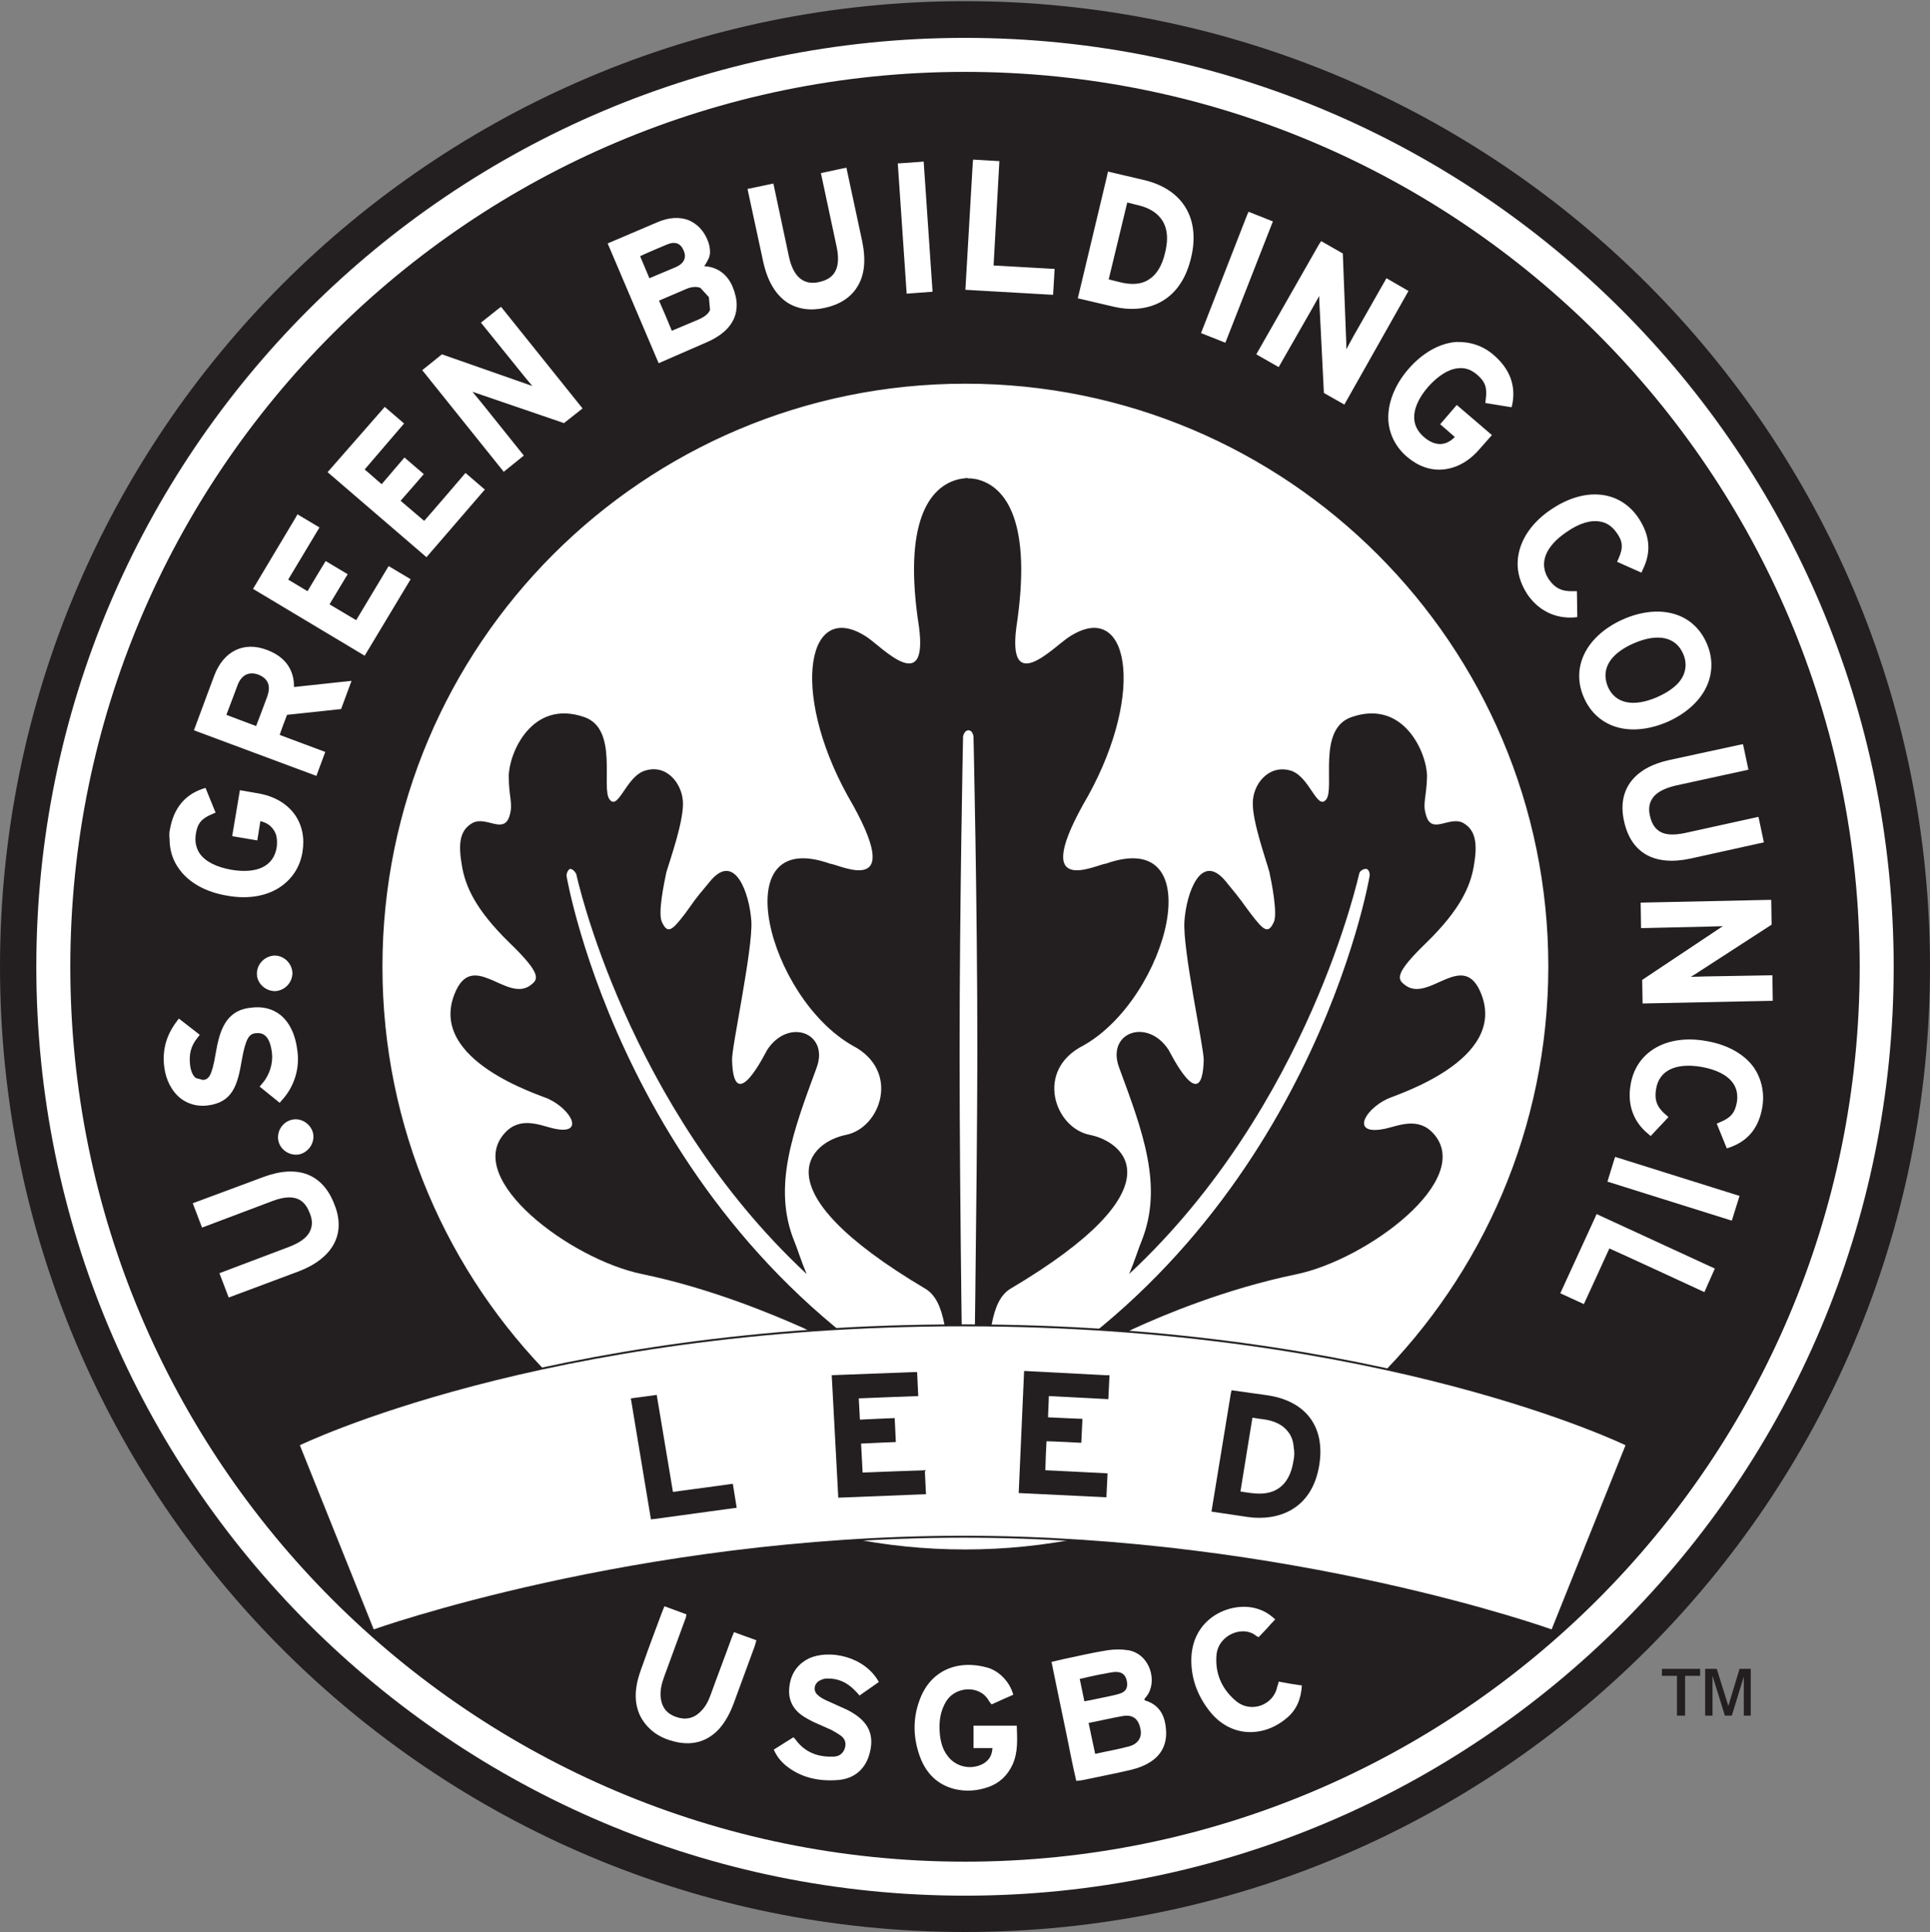 <?xml version="1.0" encoding="utf-8"?>
<!-- Generator: Adobe Illustrator 24.3.0, SVG Export Plug-In . SVG Version: 6.00 Build 0)  -->
<svg version="1.1" id="Layer_1" xmlns="http://www.w3.org/2000/svg" xmlns:xlink="http://www.w3.org/1999/xlink" x="0px" y="0px"
	 viewBox="0 0 499.6 500" style="enable-background:new 0 0 499.6 500;" xml:space="preserve">
<rect x="0" y="0" width="499.6" height="500" fill="#808080" stroke="none"/>
<style type="text/css">
	.st0{fill:#0F56A5;}
	.st1{fill:#00ADEF;}
	.st2{fill:#FFFFFF;}
	.st3{fill-rule:evenodd;clip-rule:evenodd;fill:#FFFFFF;}
	.st4{fill:#E0372A;}
	.st5{fill-rule:evenodd;clip-rule:evenodd;fill:#3A5EAA;}
	.st6{fill-rule:evenodd;clip-rule:evenodd;fill:#006938;}
	.st7{fill:#231F20;}
	.st8{fill:#FFFFFF;stroke:#231F20;stroke-width:0.5;stroke-miterlimit:10;}
	.st9{fill:#EC1B2E;}
	.st10{fill:#FFE850;}
</style>
<g>
	<path class="st2" d="M495.9,250.2c0,135.9-110.2,246.1-246.1,246.1C113.9,496.3,3.7,386.1,3.7,250.2C3.7,114.3,113.9,4.1,249.8,4.1
		C385.7,4.1,495.9,114.3,495.9,250.2"/>
	<path class="st7" d="M249.8,0.3C111.8,0.3,0,112.2,0,250.2C0,388.2,111.8,500,249.8,500c138,0,249.8-111.8,249.8-249.8
		C499.6,112.2,387.8,0.3,249.8,0.3 M249.8,490.6C117,490.6,9.4,383,9.4,250.2C9.4,117.4,117,9.8,249.8,9.8
		c132.8,0,240.4,107.6,240.4,240.4C490.2,383,382.6,490.6,249.8,490.6"/>
	<path class="st7" d="M359.1,284.4c2.3-1.1,30.9-9.9,24.4-27c-4.6-12-13.5,2.2-19.7-2.4c-2-1.5-3.2-2.7,5.5-11.1
		c8.7-8.5,11.3-14.5,12.2-19.7c0.9-5.2,0.8-9.2-2.7-11.2c-3.6-2-8.3,3.3-9.7-2.2c-0.9-2.9,0.2-4.6,0.3-9.9c0-5.8-5.9-20.1-19.6-15.3
		c-8.9,3.1-4.2,18.4-6.5,21.3c-2.4,3-4.3-6.1-9.3-7.5c-5.7-1.6-9.8,3.7-9.7,8.6c0,4.9,3.3,14.1,4.3,17.7c0.6,2.8,2.1,10.5,1.2,12.8
		c-1.5,3.4-2.7,2.3-6-2c-2.9-3.8-1.4-2.2-6.5-8.4c-6.4-7.8-10.2,3-10.7,10.3c-0.5,7.3,5,32.5,5,35.9c-0.4,15.2-8.8-2.2-9.1-2.6
		c-5.5-8.4-16.2-4.5-12.8,4.6c6.1,16.5,11.5,30.7,5.8,44.9c-0.8,1.9-1.8,5.2-3.2,8.5c46.7-43.5,59.5-103.7,59.6-103.8
		c0.2-0.6,1.3-1.2,1.9-1c0.6,0.2,0.9,1.3,0.7,2c0,0.1-15.3,89.6-96.7,135.2c-1.8,1-2-0.1-2.4-1.7c0.4-14.2,1-23.8,6.2-26.9
		c43.9-26,29.6-38,20.5-39.8c-9.1-1.8-14.3-16.7-1.7-23.1c22.1-12.4,33.4-56.8,5.9-47.1c-2.5,0.2-20.5,9.6-4.6-17.6
		c15-27.2,10.4-51.4-5.2-40.9c-4.1,2.8-15.7,15-13.4-2.7c4.1-26.9-2.5-36.5-10.4-38.3c0,0-0.8-0.1-1.5-0.2l-0.7,0v-0.1
		c-0.5,0-2.2,0.3-2.2,0.3c-7.9,1.8-14.6,11.4-10.4,38.3c2.3,17.7-9.3,5.5-13.3,2.7c-15.6-10.5-20.2,13.7-5.2,40.9
		c15.9,27.2-2.1,17.8-4.6,17.6c-27.4-9.7-16.1,34.6,5.9,47.1c12.5,6.5,7.3,21.3-1.7,23.1c-9.1,1.8-23.3,13.8,20.5,39.8
		c5.3,3.1,5.9,12.8,6.3,27c-0.4,1.6-0.6,2.5-2.4,1.6c-81.4-45.7-96.7-135.1-96.7-135.2c-0.2-0.6,0.3-1.8,0.8-2
		c0.6-0.2,1.5,0.8,1.7,1.4c0,0.1,12.9,59.9,59.6,103.4c-1.4-3.3-2.4-6.6-3.2-8.5c-5.7-14.1-0.3-28.4,5.8-44.9c3.3-9-7.3-13-12.8-4.6
		c-0.3,0.4-8.7,17.8-9.1,2.6c-0.1-3.4,5.4-28.6,5-35.9c-0.5-7.3-4.3-18.1-10.7-10.3c-5.1,6.1-3.6,4.5-6.5,8.4c-3.3,4.3-4.5,5.4-6,2
		c-1-2.3,0.6-9.9,1.2-12.8c1.1-3.6,4.3-12.7,4.3-17.7c0-4.9-4-10.3-9.7-8.6c-5,1.4-7,10.5-9.3,7.5c-2.3-2.9,2.4-18.2-6.5-21.3
		c-13.7-4.8-19.6,9.5-19.6,15.3c0,5.3,1.1,6.9,0.3,9.9c-1.4,5.5-6.1,0.2-9.7,2.2c-3.6,2-3.6,6-2.7,11.2c0.9,5.2,3.5,11.2,12.2,19.7
		c8.7,8.4,7.5,9.6,5.5,11.1c-6.2,4.6-15.1-9.6-19.7,2.4c-6.6,17.1,22,25.9,24.4,27c6.1,2.9,9.5,9.6,1.1,7.6
		c-3.4-0.8-8.5-3.2-12.5,1.3c-10.6,11.9,17.1,32.6,35.5,36.4c18.4,3.8,34.9,10.9,41.9,14c6.9,3.1,36.2,23.2,38.2,31.4
		c0.5,2.4,1.8,4.2,4.6,4.2c2.8,0,4-1.6,4.6-4c1.9-8,31.3-28.4,38.2-31.5c7-3.2,23.4-10.2,41.9-14c18.4-3.8,46.2-24.5,35.6-36.4
		c-4-4.5-9.2-2-12.5-1.3C349.6,294,353,287.3,359.1,284.4 M252,369.1c0,0-0.2,1.7-1.5,1.6c-1.3,0-1.2-1.6-1.2-1.6
		s-0.9-57.3-0.9-96.5c0-39.2,0.9-82,0.9-82s0.3-1.6,1.4-1.6c1.1,0,1.3,1.6,1.3,1.6s1,42.7,1,82C252.9,311.8,252,369.1,252,369.1"/>
	<path class="st7" d="M249.8,18.6c-127.9,0-231.6,103.7-231.6,231.6c0,127.9,103.7,231.6,231.6,231.6
		c127.9,0,231.6-103.7,231.6-231.6C481.4,122.3,377.7,18.6,249.8,18.6 M458.5,232.9l0.1,6.4L439,252c0,0-0.8,0.5-1.3,0.8
		c0.8,0,3.7-0.1,3.7-0.1l17.4-0.3l0.1,6.6l-33.7,0.7l-0.1-6.1l20.1-13.4c0,0,0.5-0.3,0.8-0.5c-0.8,0-3.7,0.1-3.7,0.1l-17.5,0.4
		l-0.1-6.6l32.7-0.7L458.5,232.9z M451.2,192.6l1.4,6.6l-18.8,4.1c-3,0.7-5.1,1.8-6.1,3.4c-0.8,1.2-1,2.7-0.6,4.4
		c0.4,1.9,1.2,3.2,2.4,4c1.5,1,3.7,1.1,6.6,0.5l19.1-4.2l1.4,6.6l-19,4.2c-9.3,2-15.4-1.4-17.2-9.7c-1.8-8,2.5-13.8,11.7-15.8
		l18-3.9L451.2,192.6z M441.8,166.5c1.5,3.4,1.6,7,0.3,10.4c-1.6,4.1-5.3,7.6-10.4,9.9c-5.1,2.2-10.2,2.6-14.3,1
		c-3.3-1.3-5.9-3.8-7.4-7.3c-1.5-3.4-1.6-7-0.3-10.3c1.6-4.1,5.3-7.6,10.4-9.9C429.7,156.1,438.4,158.6,441.8,166.5 M393.1,143.4
		c0.8-4.3,3.8-8.5,8.5-11.6c8.6-5.8,17.6-5,22.5,2.2c3,4.5,3.4,8.8,1.2,13.3l-0.4,0.9l-6.3-2.8l0.4-0.9c1.2-2.7,1.1-4.4-0.5-6.6
		c-1.1-1.6-2.5-2.6-4.2-2.9c-2.5-0.5-5.5,0.4-8.8,2.7c-5.6,3.8-7.2,8.2-4.6,12.2c1.6,2.3,3.4,3.2,6.3,3.1l1,0l0.1,6.7l-0.9,0.1
		c-4.9,0.3-9.2-1.8-12.1-6.1C393.2,150.4,392.4,146.9,393.1,143.4 M386.8,92c4,3.5,5.6,7.7,4.7,12.5l-0.2,0.9l-6.8-1.1l0.1-1
		c0.4-2.9-0.1-4.5-2.2-6.3c-1.5-1.3-3.1-1.9-4.9-1.7c-2.5,0.2-5.2,1.9-7.8,4.8c-2.6,3-3.8,5.9-3.6,8.4c0.1,1.7,1,3.3,2.5,4.6
		c1.5,1.3,3,1.9,4.5,1.8c1.5-0.1,2.7-1,3.5-1.8c-1-0.9-3.8-3.3-3.8-3.3l4.3-5l9.1,7.8l-3.1,3.5c-2.8,3.3-6.1,5.1-9.6,5.4
		c-3.3,0.3-6.5-0.9-9.3-3.3c-2.8-2.4-4.5-5.6-4.8-9.2c-0.3-4.4,1.5-9.2,5.1-13.4c3.6-4.2,8.1-6.8,12.5-7.1
		C380.6,88.4,384,89.5,386.8,92 M342,62.4l5.6,3.2l0.9,23.3c0,0,0,0.9,0,1.5c0.7-1.3,1.8-3.3,1.8-3.3l8.6-15.1l5.7,3.3L348,104.7
		l-5.3-3l-1.2-24.1c0,0,0-0.6,0-1c-0.7,1.2-1.8,3.2-1.8,3.2L331,95l-5.8-3.3l16.2-28.4L342,62.4z M322.8,55.7l0.4-0.9l6.3,2.5
		l-12.3,31.4l-6.3-2.5L322.8,55.7z M286.6,45.4l0.2-1l9.4,2.2c10,2.4,14.6,10,12.1,20.2c-2.9,12.1-12.2,14.4-19.9,12.6l-9.4-2.2
		L286.6,45.4z M251.8,42.3l0.1-1l6.8,0.4c0,0-1.4,25.2-1.5,27c1.8,0.1,15.8,0.9,15.8,0.9l-0.4,6.7L249.9,75L251.8,42.3z M238.1,41.9
		l1-0.1l2.3,33.7l-6.7,0.5l-2.3-33.7L238.1,41.9z M200.2,47.5l4,18.8c1.1,5.3,3.8,7.6,7.8,6.7c2.7-0.6,6-2.2,4.6-9l-4.1-19.2
		l5.6-1.2l1-0.2l4.1,19.1c1,4.9,0.6,8.9-1.4,11.9c-1.7,2.7-4.6,4.5-8.4,5.3c-3.7,0.8-6.9,0.3-9.6-1.4c-3-2-5.1-5.5-6.2-10.4l-4.1-19
		L200.2,47.5z M170.2,57.5c3-1.3,5.8-1.4,8.1-0.5c2.1,0.9,3.8,2.6,4.8,5c0.5,1.1,0.7,2.2,0.7,3.3c0,1.3-0.8,2.5-1.5,3.6
		c2.7,0.1,5.7,1.5,7.3,5.2c0.7,1.7,1.1,3.3,1.1,4.8c0,1.2-0.2,2.3-0.6,3.3c-1.1,2.7-3.5,4.8-7.2,6.4L170.5,94l-13.2-31L170.2,57.5z
		 M114.4,91.7l22,7.7c0,0,0.8,0.3,1.4,0.5c-0.7-0.8-2.4-2.9-2.4-2.9l-10.9-13.5l4.4-3.5l0.8-0.6l21.1,26.3l-4.8,3.8l-22.8-7.8
		c0,0-0.5-0.2-0.9-0.3c0.5,0.6,2.4,2.9,2.4,2.9l10.9,13.6l-5.2,4.2l-21.1-26.3L114.4,91.7z M98.9,106.1l0.7-0.8l5,4.3
		c0,0-9.1,10.6-10.2,11.9c1,0.8,3.4,3,4.4,3.8c1-1.2,5.9-6.9,5.9-6.9l5,4.3c0,0-4.9,5.7-6,6.9c1.1,0.9,5,4.3,6.1,5.2
		c1.2-1.3,10.7-12.4,10.7-12.4l5,4.3l-15.1,17.5l-25.6-22L98.9,106.1z M44,214.6c0.9-5.2,3.7-8.8,8.3-10.4l0.9-0.3l2.6,6.4l-0.9,0.4
		c-2.7,1.1-3.8,2.4-4.2,5.1c-0.3,1.9,0,3.6,1,5.1c1.5,2.1,4.3,3.5,8.2,4.2c6.6,1.1,10.9-0.9,11.7-5.7c0.1-0.5,0.1-1,0.1-1.5
		c0-1.3-0.3-2.4-1-3.3c-0.9-1.3-2.2-1.8-3.3-2.1c-0.2,1.4-0.8,5-0.8,5l-6.5-1.1l2-11.9l4.6,0.8c4.2,0.7,7.5,2.6,9.6,5.5
		c1.9,2.7,2.6,6,2,9.7c-0.6,3.7-2.5,6.7-5.4,8.8c-3.6,2.6-8.6,3.5-14.1,2.5c-5.5-0.9-10-3.4-12.5-7c-1.6-2.2-2.4-4.8-2.4-7.6
		C43.8,216.2,43.8,215.4,44,214.6 M81,293.1c0.6,2.4-0.9,4.9-3.3,5.6c-2.4,0.6-5-0.9-5.6-3.3c-0.6-2.4,0.9-5,3.4-5.6h0
		C77.8,289.2,80.3,290.7,81,293.1 M75.7,251.8c0,2.5-2,4.6-4.5,4.7c-2.5,0-4.7-2-4.7-4.5c0-2.5,2-4.6,4.6-4.7
		C73.5,247.3,75.6,249.3,75.7,251.8 M42.5,276c-0.5-4.2,0.5-8,3.2-11.6l0.6-0.8l5.4,4.2l-0.6,0.8c-1.7,2.1-2.2,4.2-1.9,7
		c0.2,1.6,0.7,2.8,1.5,3.4l1.9,0.5c1.3-0.2,2.2-0.7,3.2-6.7c1-5.9,2.5-11.3,9.1-12c3-0.4,5.5,0.2,7.6,1.8c2.4,1.9,4,5.1,4.5,9.5
		c0.6,4.6-0.9,9.2-4,12.6l-0.6,0.7l-5.2-4.2l0.7-0.8c1.9-2.2,2.8-5.2,2.5-7.9c-0.6-4.9-2.6-5.3-4.3-5.1c-1.6,0.2-2.5,1.3-3.5,6.9
		c-1.1,6.6-2.4,11-8.9,11.8c-2.5,0.3-4.9-0.3-6.9-1.8C44.5,282.5,42.9,279.5,42.5,276 M77.4,329l-18.2,6.8l-2.4-6.3l18-6.8
		c2.9-1.1,4.8-2.5,5.5-4.2c0.6-1.3,0.6-2.8-0.1-4.5c-1-2.6-3-5.7-9.6-3.2l-18.3,6.9l-2.4-6.3l18.3-6.8c8.9-3.3,15.4-0.8,18.4,7.2
		C89.6,319.3,86.2,325.6,77.4,329 M88.3,183.5c0,0-12.8,1.4-14,1.5c-0.3,0.8-1.5,3.9-1.9,5.2c1.6,0.6,11.8,4.4,11.8,4.4l-2.3,6.2
		L50.2,189l5.2-14c2.4-6.5,7.7-9.1,13.7-6.8c4.6,1.7,7,5,7,9.4c0,0.1,0,0.1,0,0.2c2-0.2,14.9-1.6,14.9-1.6L88.3,183.5z M65.5,152.4
		l11-18.4l0.5-0.9l5.7,3.4c0,0-7.2,12-8.1,13.5c1.1,0.7,3.9,2.3,5,3c0.8-1.4,4.7-7.8,4.7-7.8l5.7,3.4c0,0-3.9,6.5-4.7,7.8
		c1.2,0.7,5.7,3.4,6.9,4.1c0.9-1.5,8.4-14,8.4-14l5.7,3.4l-11.9,19.8L65.5,152.4z M249.8,401C166.5,401,99,333.5,99,250.2
		c0-83.3,67.5-150.9,150.9-150.9c83.3,0,150.9,67.5,150.9,150.9C400.7,333.5,333.1,401,249.8,401 M441.2,334.4
		c0,0-22.9-10.6-24.6-11.3c-0.7,1.6-6.6,14.4-6.6,14.4l-6.1-2.8l9-19.6l0.4-0.9l30.6,14.1L441.2,334.4z M448.3,315.9l-32.2-10.1
		l1.7-5.5l0.3-0.9l32.2,10.1L448.3,315.9z M456.2,286.5c-0.9,5.3-3.6,8.7-8.3,10.4l-0.9,0.3l-2.6-6.4l0.9-0.4
		c2.7-1.1,3.8-2.4,4.3-5.1c0.3-1.9,0-3.6-1-5c-1.5-2.1-4.3-3.5-8.2-4.2c-6.6-1.1-10.9,0.9-11.7,5.7c-0.5,2.8,0.2,4.7,2.4,6.6
		l0.8,0.7l-4.6,4.9l-0.7-0.6c-3.8-3.1-5.4-7.6-4.5-12.7c1.4-8.5,9.3-13.1,19.5-11.3c5.5,0.9,10,3.4,12.5,7
		C456,279.3,456.8,282.8,456.2,286.5"/>
	<path class="st7" d="M173.9,85.6c1.9-0.8,6.9-2.9,6.9-2.9c1.6-0.7,2.6-1.5,3-2.5l-0.3-3.3l-2.2-2.4c-1-0.4-2.3-0.3-3.7,0.3
		c0,0-5.6,2.4-7,3C171.2,79.1,173.4,84.3,173.9,85.6"/>
	<path class="st7" d="M66.9,174.6c-2.5-0.9-4.4,0.1-5.4,2.7c0,0-2.3,6.2-2.9,7.7c1.3,0.5,6.3,2.4,7.7,2.9c0.6-1.5,2.9-7.7,2.9-7.7
		c0.2-0.6,0.4-1.4,0.4-2.1C69.6,176.7,68.9,175.4,66.9,174.6"/>
	<path class="st7" d="M415.6,174.8c0,0.9,0.2,1.9,0.6,2.9c1.9,4.4,6.6,5.4,12.8,2.7c3.6-1.6,6-3.6,6.9-6c0.6-1.6,0.6-3.4-0.2-5.2
		c-1.9-4.4-6.6-5.4-12.8-2.7C418.1,168.6,415.6,171.5,415.6,174.8"/>
	<path class="st7" d="M297.3,72.4c2.1-1.3,3.5-3.6,4.3-7c0.3-1.3,0.5-2.5,0.5-3.7c0-1.8-0.4-3.3-1.2-4.6c-1.2-1.9-3.3-3.3-6.3-4
		c0,0-1.7-0.4-2.8-0.7c-0.4,1.7-4.4,18.2-4.8,19.9c1.1,0.3,2.8,0.7,2.8,0.7C292.9,73.8,295.4,73.6,297.3,72.4"/>
	<path class="st7" d="M177.3,66.2c0-0.5-0.2-1-0.3-1.3c-0.8-2-2.3-2.5-4.4-1.6c0,0-5.5,2.3-6.9,3c0.5,1.2,1.9,4.5,2.4,5.7
		c1.9-0.8,6.9-2.9,6.9-2.9C176.8,68.3,177.3,67.2,177.3,66.2"/>
	<g>
		<path class="st7" d="M434.1,444v-10.3h-3.9v-1.8h9.9v1.8h-3.9V444H434.1z M441.4,444v-12.1h3l3,9.6l2.9-9.6h2.9V444h-1.8v-10.1
			l-3.1,10.1h-1.8l-3.2-10.3V444H441.4z"/>
	</g>
	<g>
		<path class="st2" d="M301.8,447.3c-0.3-3.5-1.8-6.1-5.3-7.2c-0.1,0-0.2-0.1-0.3-0.3c0.2-0.3,0.4-0.6,0.6-0.8
			c2.9-3.7,1-10.8-4.6-11.9c-1.8-0.3-3.8-0.3-5.6,0c-3.8,0.6-7.6,1.5-11.4,2.3c-1,0.2-2,0.5-3,0.7c1.1,5.3,2.1,10.4,3.2,15.5
			c1.1,5.1,2,10.2,3.2,15.3c0.7-0.1,1.1-0.1,1.6-0.2c4.2-0.9,8.5-1.7,12.7-2.7c1.6-0.4,3.3-1,4.7-1.9
			C300.9,454.1,302.2,451,301.8,447.3z M279.5,434.5c0.8-0.2,1.5-0.3,2.2-0.5c1.8-0.4,3.7-0.8,5.5-1.1c0.6-0.1,1.1-0.2,1.7-0.2
			c1.6,0,2.5,0.8,2.8,2.4c0.3,1.6-0.2,2.7-1.8,3.2c-0.9,0.3-1.9,0.5-2.8,0.7c-2.1,0.4-4.1,0.9-6.4,1.3
			C280.3,438.4,279.9,436.5,279.5,434.5z M292.5,451.9c-2.9,0.8-5.9,1.3-9,2c-0.6-2.7-1.1-5.2-1.7-8c3.1-0.6,6-1.3,8.9-1.8
			c2.5-0.4,4,0.7,4.5,3.3C295.7,449.5,294.7,451.2,292.5,451.9z"/>
		<path class="st2" d="M262.3,438.6c-1.8,0.8-3.7,1.6-5.6,2.5c-0.3-0.3-0.5-0.6-0.7-0.9c-2.3-4.2-8.6-3.8-11,0
			c-1.7,2.7-2,5.6-1.7,8.7c0.2,1.9,0.7,3.8,1.9,5.4c2.1,3,6.2,3.9,9.4,2.1c1.5-0.9,2.2-2.2,2.3-4c-1.7,0-3.2,0-4.9,0
			c0-1.9,0-3.8,0-5.8c3.7,0,7.3,0,11.2,0c0.1,3.4,0.4,6.8-1.1,10.1c-1.3,2.8-3.4,4.8-6.3,5.8c-2.9,1-5.8,1.2-8.7,0.5
			c-4.4-1.1-7.3-4-8.9-8.2c-1.8-4.8-2-9.8-0.2-14.7c2.8-7.9,10-10.7,17.7-8.5C258.7,432.5,261.4,435.3,262.3,438.6z"/>
		<path class="st2" d="M227.5,435.3c-1.6,1.1-3.3,2.3-5,3.5c-0.4-0.5-0.8-0.9-1.2-1.3c-2-2.1-4.4-3.2-7.3-3.1
			c-0.7,0-1.5,0.3-2.1,0.7c-1.2,0.8-1.4,2.5-0.3,3.5c0.7,0.7,1.7,1.2,2.6,1.6c1.7,0.8,3.4,1.5,5.1,2.3c0.8,0.4,1.5,0.8,2.2,1.3
			c3.5,2.4,4.7,5.5,3.7,9.6c-1,4.4-4.1,7.1-8.7,7.3c-4.8,0.3-9.3-0.7-13.1-3.8c-1.3-1.1-2.3-2.3-3.1-4.1c1.6-1,3.3-2.1,5.1-3.2
			c0.4,0.4,0.7,0.8,1,1.2c2.5,3,5.8,4,9.6,3.8c1.2-0.1,2.1-0.7,2.6-1.9c0.5-1.3,0.3-2.5-0.8-3.4c-0.8-0.6-1.7-1.1-2.6-1.6
			c-1.5-0.7-3-1.3-4.5-2c-0.8-0.4-1.6-0.8-2.4-1.3c-2.8-1.7-4.3-4.2-4-7.5c0.3-3.5,1.9-6.1,5.1-7.7
			C214.6,426.8,223.8,428.6,227.5,435.3z"/>
		<path class="st2" d="M190,422.4c2,0.7,3.8,1.4,5.8,2.1c-0.2,0.6-0.3,1.2-0.5,1.7c-1.8,4.9-3.6,9.8-5.4,14.7
			c-0.9,2.4-2.1,4.7-3.8,6.6c-2.9,3.1-6.5,4.2-10.7,3.4c-2.9-0.6-5.5-1.7-7.6-3.9c-2.9-3-3.7-6.8-3-10.8c0.3-1.9,1-3.8,1.7-5.7
			c1.5-4.3,3.1-8.5,4.7-12.8c0.2-0.6,0.5-1.2,0.8-2c1.9,0.7,3.8,1.4,5.7,2.1c-0.1,0.4-0.1,0.8-0.3,1.2c-1.8,5-3.7,10-5.5,15
			c-0.6,1.6-1,3.3-0.9,5c0.2,2.6,1.4,4.4,3.9,5.3c2.4,0.9,4.6,0.5,6.4-1.3c1.3-1.2,2.1-2.8,2.7-4.5c1.8-5,3.7-9.9,5.5-14.9
			C189.6,423.3,189.8,423,190,422.4z"/>
		<path class="st2" d="M337,436.2c-0.2,3.5-1.4,6.4-4,8.5c-6.1,5.1-14.6,5-20-2c-3.1-4-4.8-8.6-4.6-13.8
			c0.5-10.6,10.6-14.5,16.9-12.6c1.8,0.5,3.3,1.4,4.8,2.8c-0.8,0.8-1.5,1.6-2.2,2.4c-0.7,0.7-1.4,1.5-2.1,2.2
			c-0.3-0.2-0.5-0.2-0.7-0.4c-3.3-2.7-9.7-0.3-10.2,5c-0.4,4.7,1.3,8.7,4.9,11.8c4,3.5,9.9,1.1,10.8-3.5c0.1-0.4,0.3-0.8,0.4-1.4
			C333,435.6,334.9,435.9,337,436.2z"/>
	</g>
	<path class="st8" d="M421.1,373.9c0,0-63.2-30.9-171.8-30.9v0c0,0-0.1,0-0.1,0c0,0-0.1,0-0.1,0v0c-108.6,0-171.8,30.9-171.8,30.9
		L96.6,422c0,0,67.6-24.2,152.6-24.3c85,0,152.6,24.3,152.6,24.3L421.1,373.9z"/>
	<path class="st7" d="M170,361c0,0,3.9,23.4,4.2,25.1c1.7-0.2,15.5-2.1,15.5-2.1l1,6.2l-21.2,2.9l-1,0.1l-5.2-31.3L170,361z"/>
	<path class="st7" d="M215.3,355.9l21.1-0.8l1,0l0.3,6.2c0,0-13.7,0.5-15.4,0.6c0.1,1.2,0.2,4.3,0.3,5.5c1.6-0.1,9-0.4,9-0.4
		l0.3,6.2c0,0-7.4,0.3-9,0.4c0.1,1.4,0.3,6.2,0.4,7.5c1.7-0.1,16.1-0.6,16.1-0.6l0.3,6.2l-22.7,0.9L215.3,355.9z"/>
	<path class="st7" d="M265.1,354.8l21.1,1.1l1,0l-0.3,6.2c0,0-13.7-0.7-15.4-0.8c0,1.2-0.2,4.3-0.2,5.5c1.6,0.1,8.9,0.4,8.9,0.4
		l-0.3,6.2c0,0-7.4-0.4-9-0.4c-0.1,1.4-0.3,6.2-0.3,7.5c1.7,0.1,16.1,0.8,16.1,0.8l-0.3,6.2l-22.7-1.1L265.1,354.8z"/>
	<path class="st7" d="M328.1,361.1l-9.3-1.3l-0.2,0.9l-5,30.5l9.4,1.4c7.7,1.1,16.6-1.8,18.5-13.4
		C343.1,369.3,338.1,362.6,328.1,361.1z M334.8,378.2c-0.5,3.2-1.8,5.6-3.7,6.9c-1.8,1.3-4.2,1.7-7.2,1.3c0,0-1.7-0.2-2.8-0.4
		c0.3-1.6,2.8-17.5,3.1-19.1c1.1,0.2,2.8,0.4,2.8,0.4c3,0.4,5.1,1.5,6.4,3.2c0.9,1.1,1.4,2.5,1.5,4.2
		C335.1,375.7,335.1,376.9,334.8,378.2z"/>
</g>
</svg>
